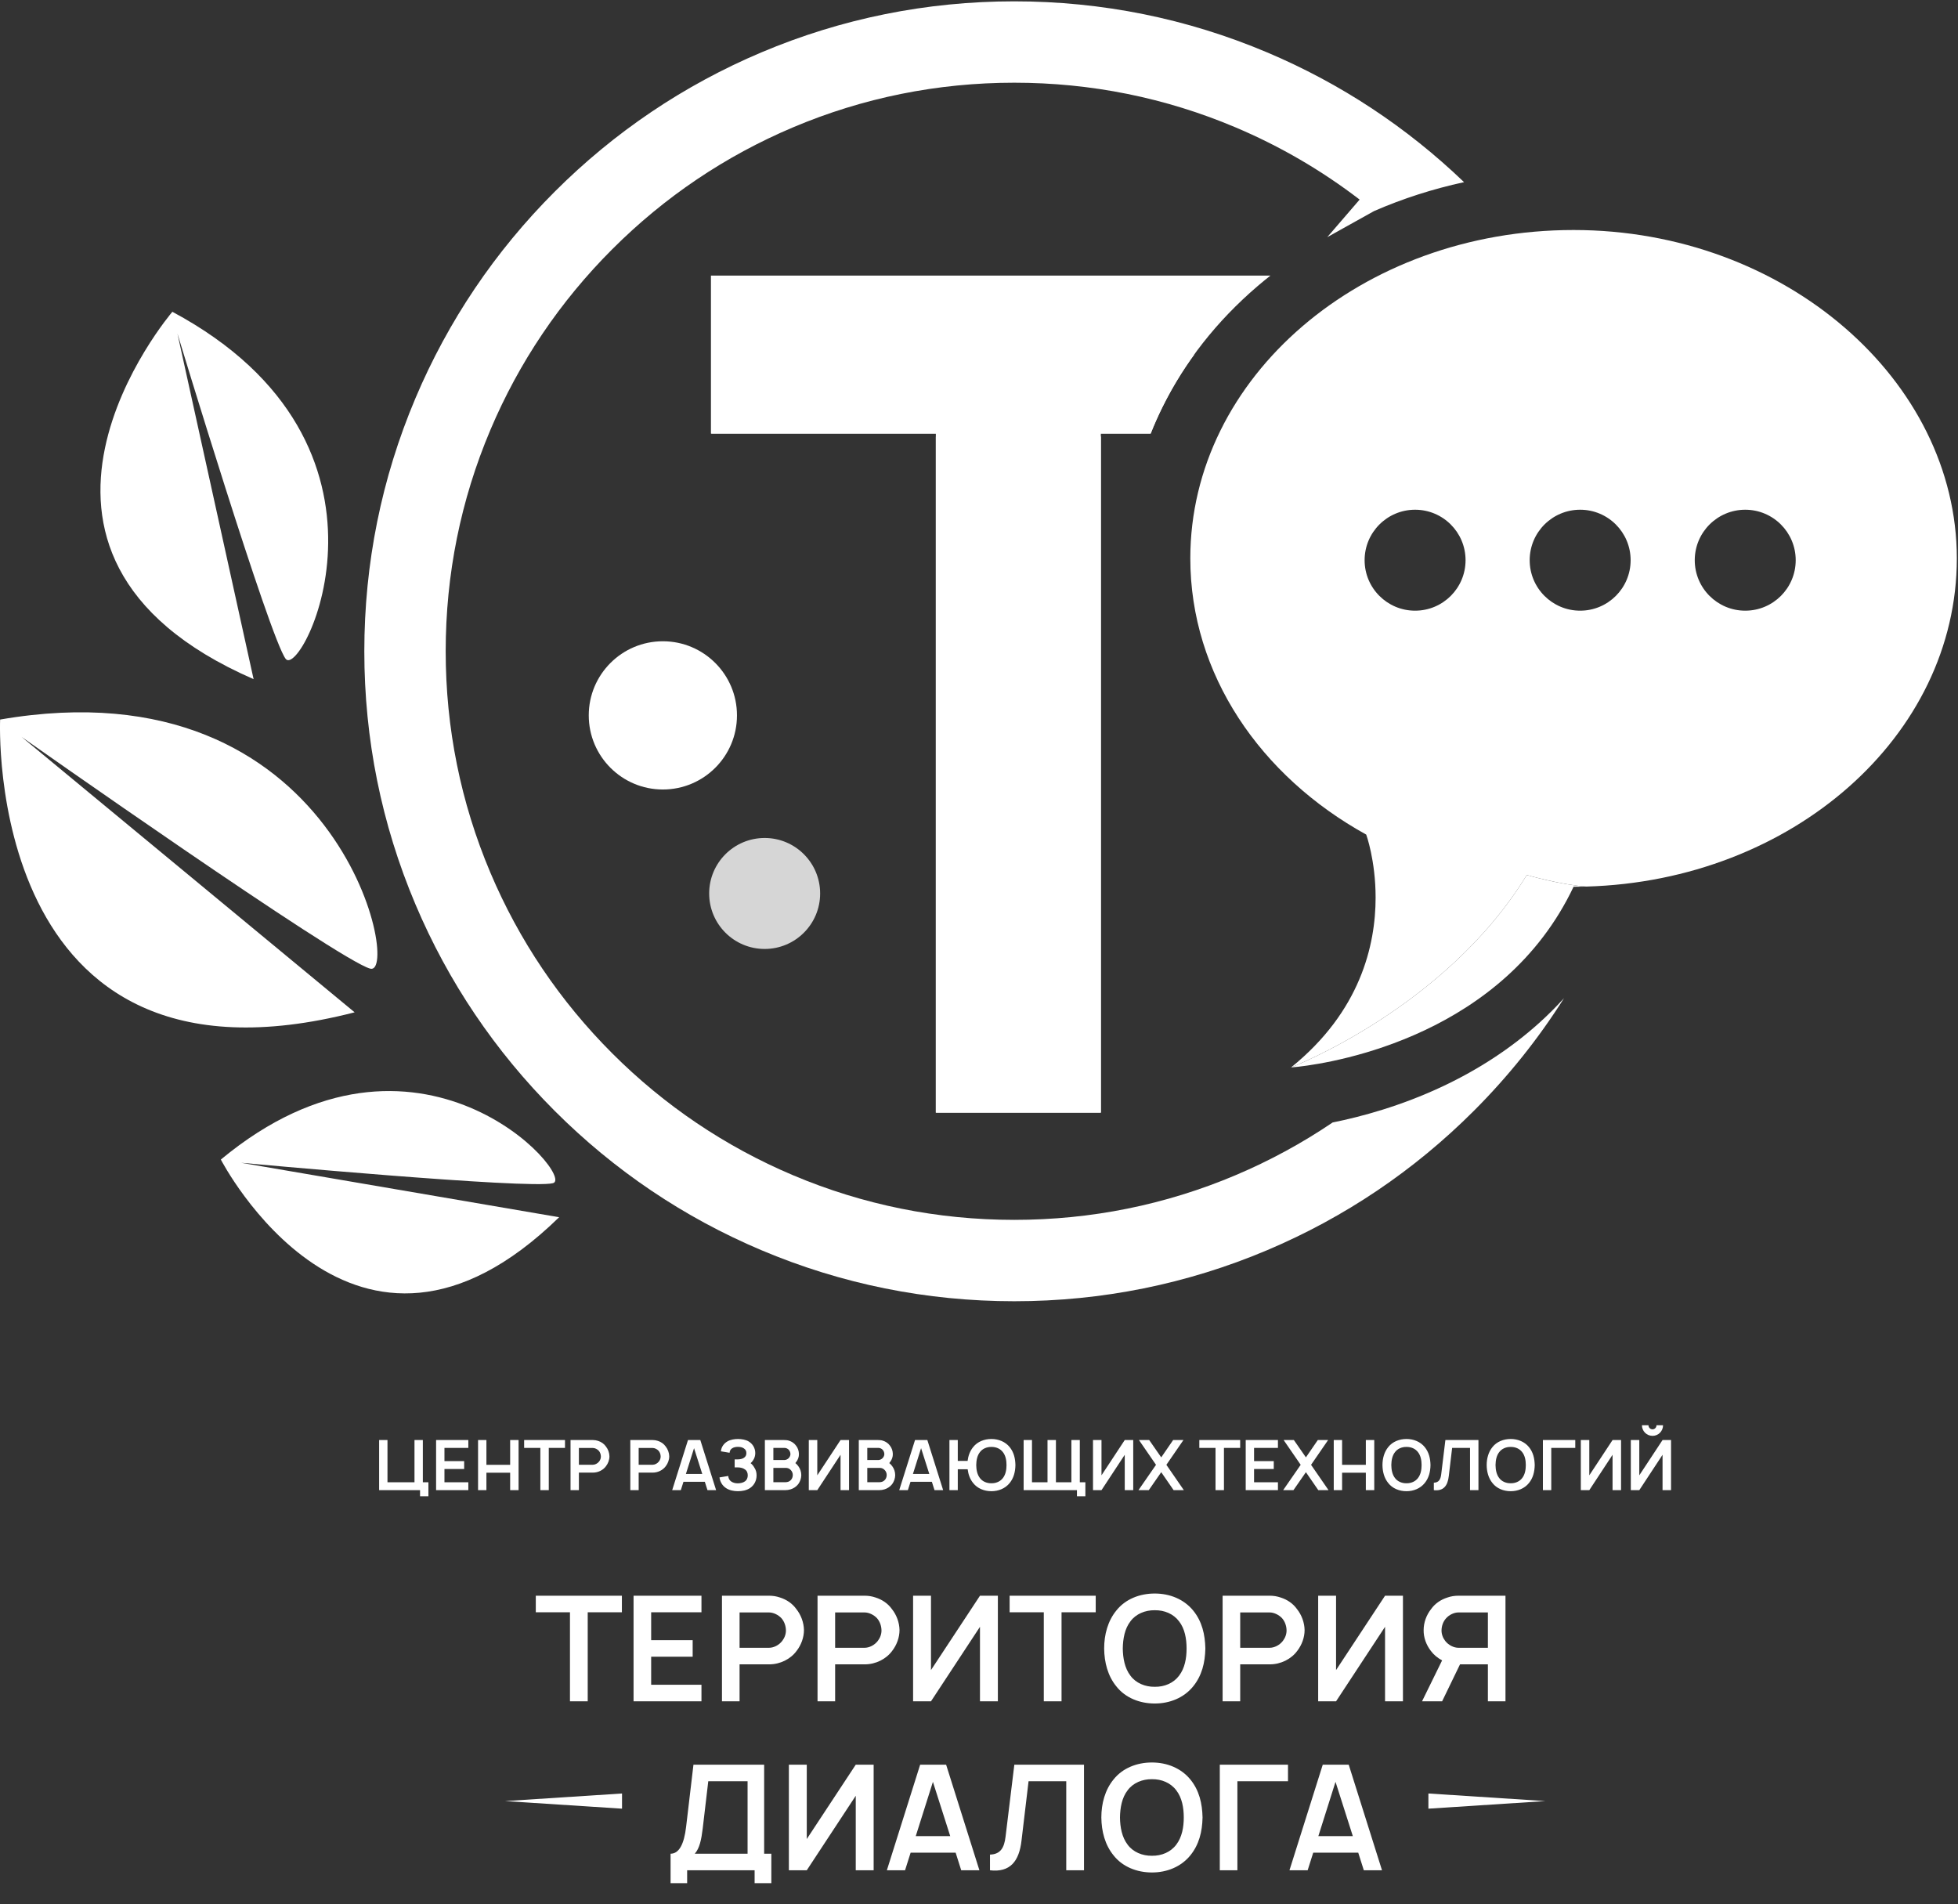 <?xml version="1.0" encoding="UTF-8"?> <svg xmlns="http://www.w3.org/2000/svg" width="1419" height="1380" viewBox="0 0 1419 1380" fill="none"><rect x="0" y="0" width="1419" height="1380" fill="#333333" stroke="none"/><g clip-path="url(#clip0_11022_247)"><path d="M306.443 1074.22H310.478V1084.36H304.425V1079.92H274.761V1043.6H280.815V1074.22H300.389V1043.6H306.443V1074.22ZM339.407 1049.3H322.104V1058.88H336.38V1064.58H322.104V1074.22H339.407V1079.92H316.05V1043.6H339.407V1049.3ZM369.717 1043.6H375.821V1079.92H369.717V1067.26H352.514V1079.92H346.46V1043.6H352.514V1061.56H369.717V1043.6ZM409.464 1043.6V1049.3H397.709V1079.92H391.605V1049.3H379.851V1043.6H409.464ZM439.054 1048.19C440.669 1050.21 441.627 1052.83 441.678 1055.4C441.678 1057.98 440.719 1060.55 439.155 1062.57C437.087 1065.39 433.505 1067.21 429.722 1067.21H419.531V1079.92H413.477V1043.6H429.722C430.983 1043.6 432.244 1043.8 433.404 1044.2C435.674 1044.91 437.692 1046.27 439.054 1048.19ZM434.211 1059.14C435.019 1058.08 435.523 1056.76 435.473 1055.4C435.422 1053.94 434.918 1052.48 433.959 1051.37C432.9 1050.21 431.185 1049.35 429.671 1049.35H419.531V1061.51H429.671C431.235 1061.51 433.051 1060.65 434.211 1059.14ZM482.377 1048.19C483.991 1050.21 484.949 1052.83 485 1055.4C485 1057.98 484.041 1060.55 482.477 1062.57C480.409 1065.39 476.827 1067.21 473.044 1067.21H462.853V1079.92H456.799V1043.6H473.044C474.305 1043.6 475.566 1043.8 476.726 1044.2C478.997 1044.91 481.014 1046.27 482.377 1048.19ZM477.534 1059.14C478.341 1058.08 478.845 1056.76 478.795 1055.4C478.744 1053.94 478.24 1052.48 477.281 1051.37C476.222 1050.21 474.507 1049.35 472.993 1049.35H462.853V1061.51H472.993C474.557 1061.51 476.373 1060.65 477.534 1059.14ZM512.724 1079.92L510.807 1073.87H495.32L493.403 1079.92H487.147L498.599 1043.6H507.528L518.98 1079.92H512.724ZM497.085 1068.17H508.941L502.988 1049.5L497.085 1068.17ZM522.439 1051.77C522.792 1048.54 524.608 1046.07 527.231 1044.56C529.35 1043.29 532.427 1042.84 534.798 1042.84C537.371 1042.84 540.448 1043.35 542.466 1044.56C545.544 1046.37 547.36 1049.5 547.36 1053.08C547.36 1054.85 546.855 1056.87 545.645 1058.48C545.14 1059.24 544.585 1059.84 543.98 1060.35C545.039 1061.2 545.998 1062.31 546.654 1063.52C547.864 1065.24 548.318 1067.31 548.318 1069.17C548.318 1073.01 546.603 1076.39 543.475 1078.46C540.953 1080.12 537.775 1080.68 534.798 1080.68C531.721 1080.68 528.593 1080.02 526.222 1078.46C523.548 1076.74 521.833 1073.87 521.43 1070.69L527.786 1069.63C527.887 1071.19 528.543 1072.66 529.804 1073.56C531.116 1074.52 532.982 1075.03 534.798 1074.98C536.665 1074.93 538.531 1074.52 539.843 1073.56C541.306 1072.55 541.911 1070.94 541.911 1069.17C541.911 1067.46 541.306 1065.84 539.843 1064.89C538.531 1063.88 536.665 1063.47 534.798 1063.42H532.427V1057.62H534.798C536.413 1057.57 537.977 1057.27 539.086 1056.51C540.297 1055.76 540.953 1054.54 540.902 1053.08C540.953 1051.62 540.297 1050.41 539.086 1049.65C537.977 1048.84 536.413 1048.54 534.798 1048.54C533.234 1048.54 531.671 1048.84 530.51 1049.65C529.4 1050.36 528.845 1051.52 528.745 1052.83L522.439 1051.77ZM578.537 1062.52C579.949 1064.38 580.706 1066.7 580.706 1069.07C580.655 1071.39 579.899 1073.66 578.486 1075.58C577.074 1077.4 575.056 1078.71 572.886 1079.36C571.676 1079.72 570.364 1079.92 569.052 1079.92H554.322V1043.6H568.245C569.406 1043.6 570.717 1043.7 571.726 1044.05C573.795 1044.66 575.661 1045.92 576.872 1047.63C578.234 1049.3 578.94 1051.47 578.991 1053.64C579.092 1055.76 578.284 1057.92 576.922 1059.64C576.771 1059.89 576.569 1060.09 576.418 1060.3C577.225 1060.95 577.931 1061.66 578.537 1062.52ZM568.649 1049.3H560.476V1058.08H568.649C569.607 1058.08 571.121 1057.42 571.878 1056.36C572.483 1055.6 572.886 1054.6 572.836 1053.64C572.786 1052.58 572.382 1051.52 571.676 1050.71C570.969 1049.9 569.708 1049.3 568.649 1049.3ZM574.551 1069.07C574.602 1067.76 574.097 1066.4 573.189 1065.44C572.13 1064.23 570.818 1063.78 569.456 1063.78H560.476V1074.17H568.952C570.616 1074.17 571.878 1073.82 572.987 1072.76C573.996 1071.8 574.501 1070.49 574.551 1069.07ZM609.155 1043.6H615.31V1079.92H609.155V1054.29L592.306 1079.92H586.151V1043.6H592.306V1069.17L609.155 1043.6ZM646.594 1062.52C648.007 1064.38 648.763 1066.7 648.763 1069.07C648.713 1071.39 647.956 1073.66 646.544 1075.58C645.131 1077.4 643.113 1078.71 640.944 1079.36C639.733 1079.72 638.421 1079.92 637.11 1079.92H622.379V1043.6H636.303C637.463 1043.6 638.775 1043.7 639.784 1044.05C641.852 1044.66 643.718 1045.92 644.929 1047.63C646.291 1049.3 646.998 1051.47 647.048 1053.64C647.149 1055.76 646.342 1057.92 644.98 1059.64C644.828 1059.89 644.627 1060.09 644.475 1060.3C645.282 1060.95 645.989 1061.66 646.594 1062.52ZM636.706 1049.3H628.534V1058.08H636.706C637.665 1058.08 639.178 1057.42 639.935 1056.36C640.54 1055.6 640.944 1054.6 640.893 1053.64C640.843 1052.58 640.439 1051.52 639.733 1050.71C639.027 1049.9 637.766 1049.3 636.706 1049.3ZM642.609 1069.07C642.659 1067.76 642.155 1066.4 641.247 1065.44C640.187 1064.23 638.875 1063.78 637.513 1063.78H628.534V1074.17H637.009C638.674 1074.17 639.935 1073.82 641.045 1072.76C642.054 1071.8 642.558 1070.49 642.609 1069.07ZM677.263 1079.92L675.346 1073.87H659.859L657.942 1079.92H651.686L663.138 1043.6H672.067L683.519 1079.92H677.263ZM661.624 1068.17H673.48L667.527 1049.5L661.624 1068.17ZM731.709 1048.69C734.786 1052.48 735.795 1056.97 735.896 1061.76C735.795 1066.7 734.686 1071.09 731.709 1074.77C728.48 1078.76 723.587 1080.68 718.492 1080.68C713.296 1080.68 708.352 1078.71 705.274 1074.77C702.954 1071.95 701.743 1068.47 701.289 1064.79H694.125V1079.92H688.072V1043.6H694.125V1058.73H701.239C701.693 1055.05 702.954 1051.52 705.274 1048.69C708.402 1044.76 713.296 1042.84 718.492 1042.84C723.688 1042.84 728.531 1044.81 731.709 1048.69ZM726.866 1071.09C728.834 1068.52 729.439 1065.09 729.439 1061.76C729.439 1058.43 728.834 1054.95 726.866 1052.43C724.949 1049.85 721.821 1048.54 718.492 1048.59C715.213 1048.54 711.984 1049.85 710.117 1052.43C708.15 1054.95 707.545 1058.43 707.494 1061.76C707.545 1065.09 708.15 1068.52 710.117 1071.09C711.984 1073.66 715.213 1074.98 718.492 1074.93C721.821 1074.98 724.949 1073.66 726.866 1071.09ZM782.557 1074.22H786.593V1084.36H780.489V1079.92H741.846V1043.6H747.9V1074.22H759.15V1043.6H765.254V1074.22H776.453V1043.6H782.557V1074.22ZM815.125 1043.6H821.279V1079.92H815.125V1054.29L798.275 1079.92H792.12V1043.6H798.275V1069.17L815.125 1043.6ZM845.299 1061.56L857.961 1079.92H850.546L841.566 1066.9L832.536 1079.92H825.069L837.782 1061.56L825.422 1043.6H832.838L841.566 1056.16L850.192 1043.6H857.659L845.299 1061.56ZM898.777 1043.6V1049.3H887.022V1079.92H880.918V1049.3H869.164V1043.6H898.777ZM926.148 1049.3H908.844V1058.88H923.121V1064.58H908.844V1074.22H926.148V1079.92H902.791V1043.6H926.148V1049.3ZM950.152 1061.56L962.814 1079.92H955.398L946.419 1066.9L937.388 1079.92H929.922L942.635 1061.56L930.275 1043.6H937.691L946.419 1056.16L955.045 1043.6H962.512L950.152 1061.56ZM989.848 1043.6H995.952V1079.92H989.848V1067.26H972.645V1079.92H966.591V1043.6H972.645V1061.56H989.848V1043.6ZM1019.3 1080.68C1014.11 1080.68 1009.16 1078.71 1006.09 1074.77C1003.16 1071.19 1001.95 1066.55 1001.9 1061.76C1001.9 1056.97 1003.16 1052.27 1006.09 1048.69C1009.21 1044.76 1014.11 1042.84 1019.3 1042.84C1024.5 1042.84 1029.34 1044.81 1032.52 1048.69C1035.6 1052.48 1036.61 1056.97 1036.71 1061.76C1036.61 1066.7 1035.5 1071.09 1032.52 1074.77C1029.29 1078.76 1024.4 1080.68 1019.3 1080.68ZM1019.3 1074.93C1022.63 1074.98 1025.76 1073.66 1027.68 1071.09C1029.65 1068.52 1030.25 1065.09 1030.25 1061.76C1030.25 1058.43 1029.65 1054.95 1027.68 1052.43C1025.76 1049.85 1022.63 1048.54 1019.3 1048.59C1016.02 1048.54 1012.8 1049.85 1010.93 1052.43C1008.96 1054.95 1008.36 1058.43 1008.31 1061.76C1008.36 1065.09 1008.96 1068.52 1010.93 1071.09C1012.8 1073.66 1016.02 1074.98 1019.3 1074.93ZM1071.46 1043.6V1079.92H1065.36V1049.3H1052.39L1049.97 1069.68C1049.17 1076.84 1046.04 1080.73 1039.13 1079.92V1074.52C1042.76 1074.42 1044.02 1072.15 1044.47 1068.42L1047.5 1043.6H1071.46ZM1094.83 1080.68C1089.64 1080.68 1084.69 1078.71 1081.62 1074.77C1078.69 1071.19 1077.48 1066.55 1077.43 1061.76C1077.43 1056.97 1078.69 1052.27 1081.62 1048.69C1084.74 1044.76 1089.64 1042.84 1094.83 1042.84C1100.03 1042.84 1104.87 1044.81 1108.05 1048.69C1111.13 1052.48 1112.14 1056.97 1112.24 1061.76C1112.14 1066.7 1111.03 1071.09 1108.05 1074.77C1104.82 1078.76 1099.93 1080.68 1094.83 1080.68ZM1094.83 1074.93C1098.16 1074.98 1101.29 1073.66 1103.21 1071.09C1105.18 1068.52 1105.78 1065.09 1105.78 1061.76C1105.78 1058.43 1105.18 1054.95 1103.21 1052.43C1101.29 1049.85 1098.16 1048.54 1094.83 1048.59C1091.55 1048.54 1088.33 1049.85 1086.46 1052.43C1084.49 1054.95 1083.89 1058.43 1083.84 1061.76C1083.89 1065.09 1084.49 1068.52 1086.46 1071.09C1088.33 1073.66 1091.55 1074.98 1094.83 1074.93ZM1141.63 1043.6V1049.3H1124.23V1079.92H1118.17V1043.6H1141.63ZM1168.65 1043.6H1174.81V1079.92H1168.65V1054.29L1151.8 1079.92H1145.65V1043.6H1151.8V1069.17L1168.65 1043.6ZM1200.49 1032.9H1205.24C1205.24 1037.14 1201.86 1040.57 1197.62 1040.57C1193.38 1040.57 1189.95 1037.14 1189.95 1032.9H1194.69C1194.69 1034.52 1196 1035.83 1197.62 1035.83C1199.23 1035.83 1200.49 1034.52 1200.49 1032.9ZM1204.88 1043.6H1211.04V1079.92H1204.88V1054.29L1188.03 1079.92H1181.88V1043.6H1188.03V1069.17L1204.88 1043.6Z" fill="white"></path><path d="M450.696 1156.42V1168.43H425.93V1232.95H413.069V1168.43H388.303V1156.42H450.696ZM508.366 1168.43H471.908V1188.63H501.988V1200.64H471.908V1220.94H508.366V1232.95H459.153V1156.42H508.366V1168.43ZM577.117 1166.09C580.518 1170.34 582.538 1175.87 582.644 1181.29C582.644 1186.71 580.624 1192.13 577.329 1196.39C572.971 1202.34 565.425 1206.16 557.453 1206.16H535.982V1232.95H523.227V1156.42H557.453C560.11 1156.42 562.767 1156.85 565.212 1157.7C569.995 1159.18 574.247 1162.05 577.117 1166.09ZM566.913 1189.16C568.613 1186.93 569.676 1184.16 569.57 1181.29C569.464 1178.21 568.401 1175.13 566.381 1172.79C564.149 1170.34 560.535 1168.54 557.347 1168.54H535.982V1194.15H557.347C560.642 1194.15 564.468 1192.35 566.913 1189.16ZM646.372 1166.09C649.774 1170.34 651.793 1175.87 651.9 1181.29C651.9 1186.71 649.88 1192.13 646.585 1196.39C642.227 1202.34 634.68 1206.16 626.708 1206.16H605.238V1232.95H592.483V1156.42H626.708C629.366 1156.42 632.023 1156.85 634.468 1157.7C639.251 1159.18 643.503 1162.05 646.372 1166.09ZM636.168 1189.16C637.869 1186.93 638.932 1184.16 638.826 1181.29C638.719 1178.21 637.657 1175.13 635.637 1172.79C633.405 1170.34 629.791 1168.54 626.602 1168.54H605.238V1194.15H626.602C629.897 1194.15 633.724 1192.35 636.168 1189.16ZM710.207 1156.42H723.175V1232.95H710.207V1178.95L674.706 1232.95H661.738V1156.42H674.706V1210.31L710.207 1156.42ZM794.085 1156.42V1168.43H769.319V1232.95H756.457V1168.43H731.691V1156.42H794.085ZM836.874 1234.54C825.926 1234.54 815.509 1230.4 809.025 1222.11C802.86 1214.56 800.309 1204.78 800.203 1194.69C800.203 1184.59 802.86 1174.7 809.025 1167.16C815.615 1158.86 825.926 1154.83 836.874 1154.83C847.822 1154.83 858.026 1158.97 864.722 1167.16C871.206 1175.13 873.332 1184.59 873.544 1194.69C873.332 1205.1 870.993 1214.35 864.722 1222.11C857.919 1230.51 847.609 1234.54 836.874 1234.54ZM836.874 1222.43C843.889 1222.53 850.479 1219.77 854.518 1214.35C858.663 1208.93 859.939 1201.7 859.939 1194.69C859.939 1187.67 858.663 1180.34 854.518 1175.02C850.479 1169.6 843.889 1166.84 836.874 1166.94C829.965 1166.84 823.162 1169.6 819.229 1175.02C815.084 1180.34 813.808 1187.67 813.702 1194.69C813.808 1201.7 815.084 1208.93 819.229 1214.35C823.162 1219.77 829.965 1222.53 836.874 1222.43ZM939.937 1166.09C943.338 1170.34 945.358 1175.87 945.464 1181.29C945.464 1186.71 943.444 1192.13 940.149 1196.39C935.791 1202.34 928.245 1206.16 920.273 1206.16H898.802V1232.95H886.047V1156.42H920.273C922.93 1156.42 925.587 1156.85 928.032 1157.7C932.815 1159.18 937.067 1162.05 939.937 1166.09ZM929.733 1189.16C931.433 1186.93 932.496 1184.16 932.39 1181.29C932.284 1178.21 931.221 1175.13 929.201 1172.79C926.969 1170.34 923.355 1168.54 920.166 1168.54H898.802V1194.15H920.166C923.462 1194.15 927.288 1192.35 929.733 1189.16ZM1003.77 1156.42H1016.74V1232.95H1003.77V1178.95L968.27 1232.95H955.303V1156.42H968.27V1210.31L1003.77 1156.42ZM1091.05 1156.42V1232.95H1078.3V1206.16H1058.1L1045.13 1232.95H1030.57L1045.13 1203.29C1041.94 1201.59 1039.07 1199.26 1036.95 1196.39C1033.65 1192.13 1031.63 1186.71 1031.74 1181.29C1031.74 1175.87 1033.76 1170.34 1037.16 1166.09C1040.03 1162.05 1044.28 1159.18 1049.07 1157.7C1051.51 1156.85 1054.17 1156.42 1056.82 1156.42H1091.05ZM1078.3 1194.15V1168.54H1056.93C1053.74 1168.54 1050.13 1170.34 1048 1172.79C1045.88 1175.13 1044.81 1178.21 1044.71 1181.29C1044.6 1184.16 1045.66 1186.93 1047.36 1189.16C1049.81 1192.35 1053.74 1194.15 1056.93 1194.15H1078.3Z" fill="white"></path><path d="M553.794 1343.39H559.003V1364.75H546.885V1355.4H497.991V1364.75H485.98V1343.39C492.039 1343.39 495.759 1336.69 497.247 1323.83L502.562 1278.87H553.794V1343.39ZM541.783 1343.39V1290.88H513.297L509.258 1325.21C508.301 1333.08 507.026 1339.46 503.518 1343.39H541.783ZM620.18 1278.87H633.148V1355.4H620.18V1301.4L584.679 1355.4H571.711V1278.87H584.679V1332.76L620.18 1278.87ZM696.617 1355.4L692.578 1342.65H659.946L655.907 1355.4H642.727L666.855 1278.87H685.669L709.797 1355.4H696.617ZM663.667 1330.63H688.645L676.103 1291.31L663.667 1330.63ZM785.597 1278.87V1355.4H772.735V1290.88H745.418L740.316 1333.82C738.616 1348.92 732.026 1357.1 717.464 1355.4V1344.03C725.117 1343.81 727.774 1339.03 728.73 1331.17L735.108 1278.87H785.597ZM834.836 1356.99C823.888 1356.99 813.471 1352.85 806.988 1344.56C800.823 1337.01 798.272 1327.23 798.165 1317.14C798.165 1307.04 800.823 1297.15 806.988 1289.61C813.578 1281.32 823.888 1277.28 834.836 1277.28C845.784 1277.28 855.988 1281.42 862.685 1289.61C869.168 1297.58 871.294 1307.04 871.507 1317.14C871.294 1327.55 868.956 1336.8 862.685 1344.56C855.882 1352.96 845.572 1356.99 834.836 1356.99ZM834.836 1344.88C841.851 1344.98 848.441 1342.22 852.481 1336.8C856.626 1331.38 857.901 1324.15 857.901 1317.14C857.901 1310.12 856.626 1302.79 852.481 1297.47C848.441 1292.05 841.851 1289.29 834.836 1289.39C827.927 1289.29 821.124 1292.05 817.192 1297.47C813.046 1302.79 811.771 1310.12 811.665 1317.14C811.771 1324.15 813.046 1331.38 817.192 1336.8C821.124 1342.22 827.927 1344.98 834.836 1344.88ZM933.435 1278.87V1290.88H896.764V1355.4H884.009V1278.87H933.435ZM988.388 1355.4L984.349 1342.65H951.717L947.678 1355.4H934.498L958.626 1278.87H977.44L1001.57 1355.4H988.388ZM955.437 1330.63H980.416L967.873 1291.31L955.437 1330.63Z" fill="white"></path><path d="M450.79 1299.75V1310.75L366.03 1305.25L450.79 1299.75Z" fill="white"></path><path d="M1035.19 1310.75V1299.75L1119.95 1305.25L1035.19 1310.75Z" fill="white"></path><path d="M918.62 807.21C920.33 807.05 922.03 806.88 923.71 806.72C920.83 807.05 919.07 807.18 918.62 807.21Z" fill="white"></path><path d="M1149.56 642.51C1146.51 642.59 1143.46 642.64 1140.39 642.64C1089.59 749.78 968.94 769.79 941.35 773.01C941.11 773.04 940.88 773.06 940.64 773.09C939.03 773.25 937.41 773.41 935.77 773.56C935.73 773.56 935.7 773.56 935.66 773.56C935.66 773.56 1047.75 730.41 1106.46 634.13C1106.46 634.13 1131.76 641.36 1149.55 642.5L1149.56 642.51Z" fill="white"></path><path d="M1140.39 166.69C986.99 166.69 862.64 273.23 862.64 404.66C862.64 488.65 913.43 562.48 990.13 604.83C990.13 604.83 996.93 623.46 996.93 650.49C996.93 684.92 985.89 733 935.68 773.56C935.68 773.56 1047.77 730.41 1106.48 634.13C1106.48 634.13 1131.78 641.36 1149.57 642.5C1149.57 642.5 1149.59 642.5 1149.6 642.5C1298.74 638.34 1418.15 533.45 1418.15 404.66C1418.15 275.87 1293.79 166.69 1140.4 166.69H1140.39ZM1025.54 442.56C1005.34 442.56 988.96 426.18 988.96 405.98C988.96 385.78 1005.34 369.4 1025.54 369.4C1045.74 369.4 1062.12 385.78 1062.12 405.98C1062.12 426.18 1045.74 442.56 1025.54 442.56ZM1145.17 442.56C1124.97 442.56 1108.59 426.18 1108.59 405.98C1108.59 385.78 1124.97 369.4 1145.17 369.4C1165.37 369.4 1181.75 385.78 1181.75 405.98C1181.75 426.18 1165.37 442.56 1145.17 442.56ZM1264.8 442.56C1244.6 442.56 1228.22 426.18 1228.22 405.98C1228.22 385.78 1244.6 369.4 1264.8 369.4C1285 369.4 1301.38 385.78 1301.38 405.98C1301.38 426.18 1285 442.56 1264.8 442.56Z" fill="white"></path><path d="M842.37 295.17C858.65 262.19 881.83 232.69 911.26 207.47C914.35 204.82 917.51 202.24 920.71 199.72H515.3V314.11H678.22V806.34H797.81V314.11H833.94C836.47 307.73 839.28 301.42 842.36 295.17H842.37Z" fill="white"></path><path d="M842.37 295.169C848.94 281.849 856.66 269.109 865.45 256.979H568.68L515.31 314.249H833.9C836.45 307.819 839.27 301.459 842.37 295.169Z" fill="white"></path><path d="M515.3 199.72L568.67 256.98L515.3 314.25V199.72Z" fill="white"></path><path d="M678.22 316.509L738.02 256.979V753.219L678.22 806.339V316.509Z" fill="white"></path><path d="M678.22 806.34L738.02 752.97L797.81 806.34H678.22Z" fill="white"></path><path d="M797.81 316.509L738.02 256.979V753.219L797.81 806.339V316.509Z" fill="white"></path><path opacity="0.8" d="M554.16 687.71C576.368 687.71 594.37 669.707 594.37 647.5C594.37 625.292 576.368 607.29 554.16 607.29C531.953 607.29 513.95 625.292 513.95 647.5C513.95 669.707 531.953 687.71 554.16 687.71Z" fill="white"></path><path d="M480.39 572.149C510.053 572.149 534.1 548.103 534.1 518.439C534.1 488.776 510.053 464.729 480.39 464.729C450.727 464.729 426.68 488.776 426.68 518.439C426.68 548.103 450.727 572.149 480.39 572.149Z" fill="white"></path><path d="M1115.35 741.43C1095.22 759.54 1071.67 775 1045.36 787.38C1015.24 801.55 986.51 809.29 965.8 813.46C943.72 828.41 920.21 841.19 895.43 851.67C844.65 873.15 790.69 884.04 735.05 884.04C679.41 884.04 625.45 873.15 574.67 851.67C525.61 830.92 481.54 801.2 443.69 763.35C405.84 725.5 376.12 681.43 355.37 632.37C333.89 581.59 323 527.63 323 471.99C323 416.35 333.89 362.39 355.37 311.61C376.12 262.55 405.84 218.48 443.69 180.63C481.54 142.78 525.61 113.06 574.67 92.31C625.45 70.83 679.41 59.94 735.05 59.94C790.69 59.94 844.65 70.83 895.43 92.31C927.68 105.95 957.76 123.48 985.35 144.64L961.89 171.87L995.84 152.95C1016.6 143.92 1038.44 136.9 1061.03 132.01C1019.4 92.05 971.46 60.45 918.4 38.01C860.31 13.43 798.62 0.97 735.05 0.97C671.48 0.97 609.79 13.43 551.7 38C495.61 61.72 445.24 95.68 401.99 138.93C358.74 182.18 324.78 232.55 301.06 288.64C276.49 346.73 264.03 408.42 264.03 471.99C264.03 535.56 276.49 597.25 301.06 655.34C324.78 711.43 358.74 761.8 401.99 805.05C445.24 848.3 495.61 882.26 551.7 905.98C609.79 930.55 671.48 943.01 735.05 943.01C798.62 943.01 860.31 930.55 918.4 905.98C974.49 882.25 1024.86 848.3 1068.11 805.05C1093.05 780.11 1114.9 752.79 1133.48 723.38C1127.78 729.66 1121.74 735.68 1115.36 741.43H1115.35Z" fill="white"></path><path d="M128.62 241.85C128.62 241.85 195.45 462.35 207.05 477.5C218.66 492.65 304.9 322.41 124.92 225.95C124.92 225.95 -25.07 401.13 183.79 492.19L128.61 241.86L128.62 241.85Z" fill="white"></path><path d="M174.76 842.67C174.76 842.67 384.02 862.02 400.81 857.43C417.6 852.83 303.42 721.44 160.05 840.33C160.05 840.33 256.48 1027.27 405.22 882.13L174.76 842.68V842.67Z" fill="white"></path><path d="M15.61 534.01C15.61 534.01 245.79 696.14 268.36 702C290.93 707.87 245.98 479.03 0.09 521.46C0.09 521.46 -12.65 802.98 257.01 733.63L15.61 534.01Z" fill="white"></path></g><defs><clipPath id="clip0_11022_247"><rect width="1418.14" height="1378.97" fill="white" transform="translate(0 0.97)"></rect></clipPath></defs></svg> 